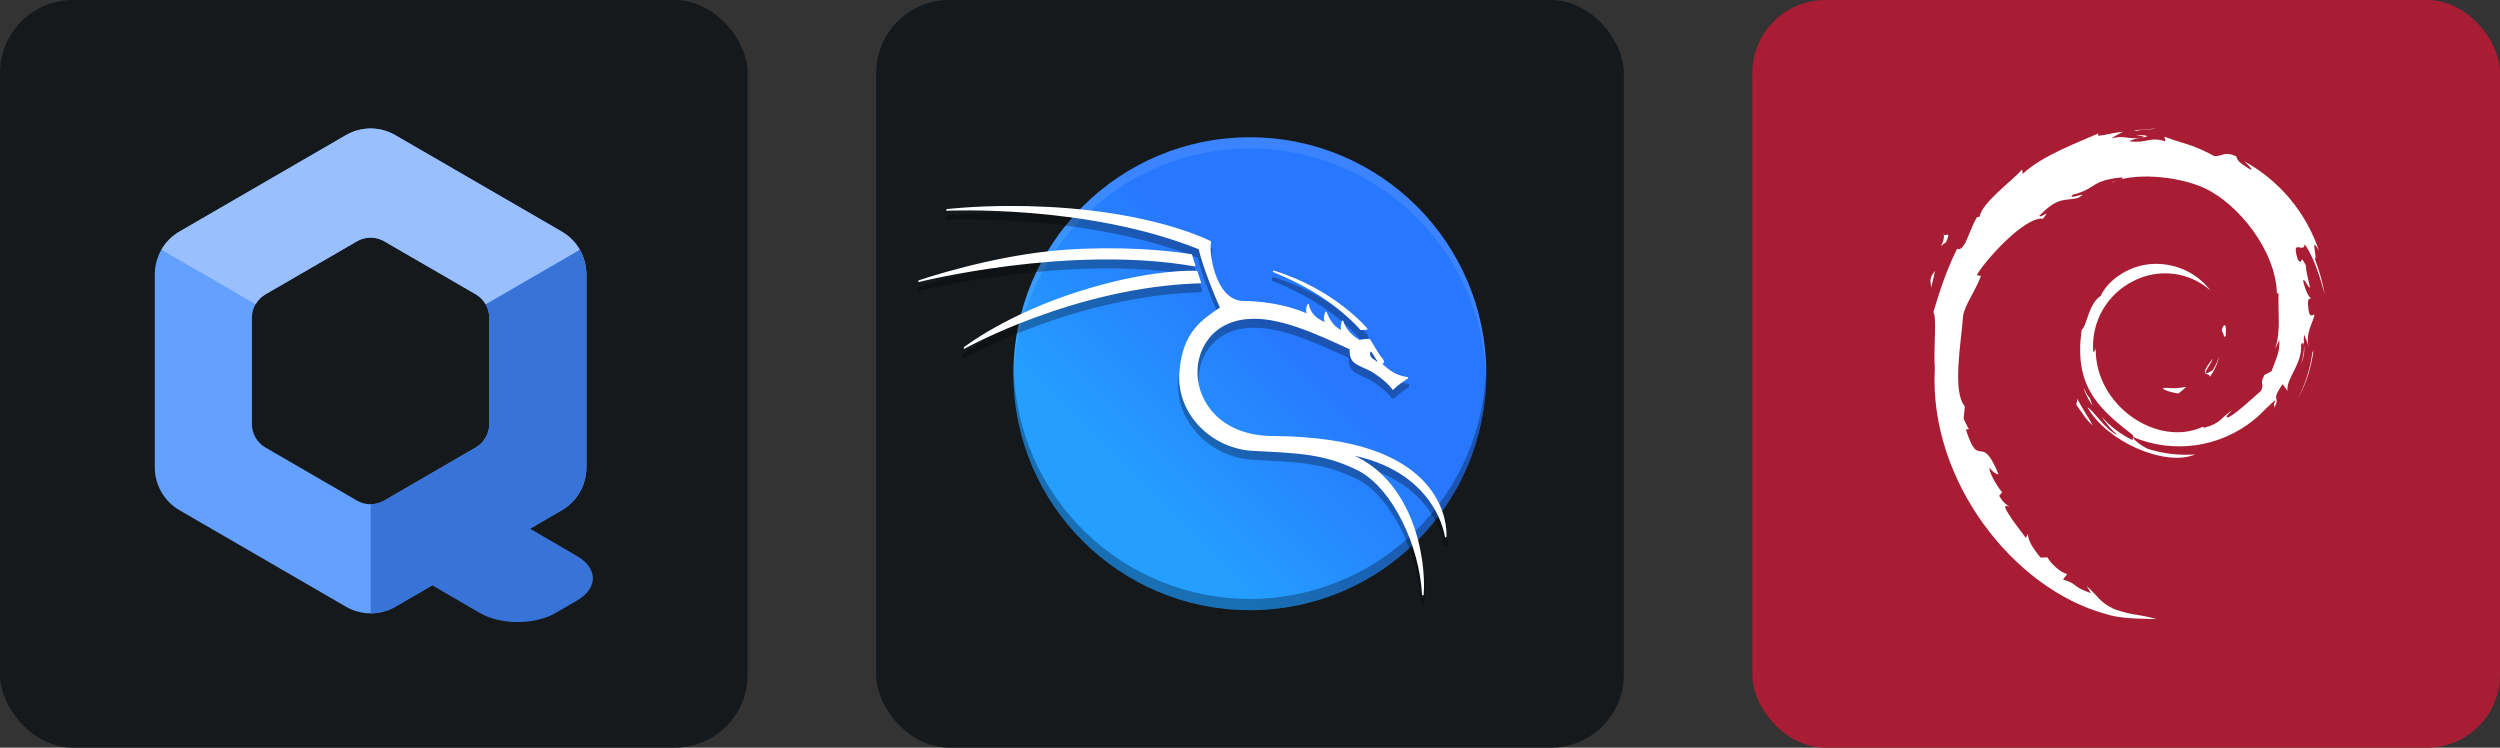 <svg width="160.5" height="48" viewBox="0 0 856 256" 
        fill="none" xmlns="http://www.w3.org/2000/svg" xmlns:xlink="http://www.w3.org/1999/xlink" version="1.1">
        <rect x="0" y="0" width="856" height="256" fill="#333333" stroke="none"/>
        <defs>
            
<linearGradient id="icon_1_linearGradient" x1="94.121" y1="171.767" x2="146.989" y2="118.898" gradientUnits="userSpaceOnUse">
<stop stop-color="#249EFF"/>
<stop offset="1" stop-color="#2777FF"/>
</linearGradient>

        </defs>
        
            <g transform="translate(0, 0)">
                <svg width="256" height="256" title="Qubes OS" viewBox="0 0 256 256" fill="none" xmlns="http://www.w3.org/2000/svg" id="qubesos">
<style>
#qubesos {
    rect {fill: #15191C}

    @media (prefers-color-scheme: light) {
        rect {fill: #F4F2ED}
    }
}
</style>
<rect width="256" height="256" rx="25" fill="#15191C"/>
<path d="M127.292 44.005C124.194 43.933 121.136 44.719 118.454 46.276L61.443 79.298C58.877 80.784 56.746 82.922 55.264 85.496C53.782 88.071 53.001 90.992 53 93.965V160.044C53.004 163.014 53.786 165.932 55.268 168.503C56.75 171.074 58.88 173.209 61.443 174.693L118.454 207.741C121.019 209.228 123.93 210.011 126.892 210.011C129.855 210.011 132.766 209.228 135.331 207.741L192.35 174.693C194.912 173.208 197.04 171.073 198.521 168.501C200.001 165.93 200.782 163.013 200.785 160.044V93.965C200.785 90.993 200.006 88.072 198.525 85.498C197.044 82.923 194.915 80.785 192.35 79.298L135.331 46.276C132.883 44.855 130.119 44.074 127.292 44.005ZM127.109 81.354C128.664 81.39 130.186 81.818 131.533 82.598L162.895 100.763C164.306 101.581 165.478 102.757 166.292 104.173C167.107 105.589 167.535 107.196 167.535 108.831V145.178C167.532 146.811 167.102 148.413 166.288 149.826C165.474 151.239 164.304 152.412 162.895 153.229L131.533 171.411C130.123 172.228 128.523 172.658 126.895 172.658C125.266 172.658 123.666 172.228 122.256 171.411L90.893 153.229C89.485 152.412 88.315 151.239 87.501 149.826C86.687 148.413 86.257 146.81 86.254 145.178V108.831C86.254 107.196 86.682 105.589 87.496 104.173C88.311 102.757 89.482 101.581 90.893 100.763L122.256 82.598C123.729 81.745 125.408 81.314 127.109 81.354Z" fill="#63A0FF"/>
<path d="M198.521 85.523L166.28 104.199C167.095 105.614 167.526 107.219 167.527 108.854V145.192C167.526 146.826 167.097 148.43 166.283 149.845C165.468 151.26 164.298 152.434 162.888 153.252L131.535 171.426C130.128 172.236 128.535 172.661 126.913 172.66V210.011C129.867 210.012 132.77 209.234 135.331 207.756L148.015 200.405L164.2 209.836C171.439 214.055 183.094 214.055 190.333 209.836L197.571 205.619C204.81 201.401 204.81 194.608 197.571 190.39L181.475 181.011L192.351 174.708C194.913 173.222 197.041 171.087 198.521 168.516C200.002 165.944 200.783 163.028 200.786 160.058V93.988C200.784 91.016 200.003 88.097 198.521 85.523Z" fill="#3874D8"/>
<path d="M55.28 85.495L87.515 104.18C88.328 102.763 89.498 101.586 90.908 100.767L122.265 82.598C123.676 81.782 125.275 81.353 126.903 81.354C128.53 81.355 130.129 81.785 131.539 82.601L162.899 100.766C164.301 101.583 165.465 102.755 166.275 104.165L198.504 85.49C197.028 82.923 194.906 80.789 192.35 79.302L135.323 46.268C132.76 44.784 129.853 44.002 126.894 44.001C123.935 44 121.028 44.78 118.464 46.262L61.453 79.297C58.889 80.785 56.76 82.923 55.28 85.497V85.495Z" fill="#99BFFF"/>
</svg>
            </g>

            <g transform="translate(300, 0)">
                <svg width="256" height="256" title="Kali Linux" viewBox="0 0 256 256" fill="none" xmlns="http://www.w3.org/2000/svg" id="kalilinux">
<style>
#kalilinux {
    rect {fill: #15191C}

    @media (prefers-color-scheme: light) {
        rect {fill: #F4F2ED}
    }
}
</style>
<rect width="256" height="256" rx="25" fill="#15191C"/>
<path d="M127.954 208.907C172.663 208.907 208.908 172.664 208.908 127.954C208.908 83.244 172.663 47 127.954 47C83.244 47 47 83.244 47 127.954C47 172.664 83.244 208.907 127.954 208.907Z" fill="url(#icon_1_linearGradient)"/>
<path opacity="0.3" d="M208.828 125.717C208.414 146.899 199.713 167.073 184.593 181.913C169.473 196.752 149.139 205.073 127.953 205.09C106.879 205.076 86.639 196.846 71.537 182.145C56.435 167.445 47.661 147.435 47.08 126.367C47.049 126.895 47.022 127.423 47.001 127.951C47.001 149.421 55.53 170.012 70.712 185.195C85.894 200.376 106.484 208.905 127.955 208.905C138.586 208.905 149.113 206.811 158.934 202.743C168.756 198.675 177.681 192.711 185.198 185.195C192.716 177.677 198.678 168.753 202.747 158.932C206.815 149.109 208.909 138.583 208.909 127.951C208.893 127.206 208.867 126.461 208.83 125.716L208.828 125.717Z" fill="black"/>
<path opacity="0.1" d="M127.954 47.001C106.483 47.001 85.893 55.53 70.711 70.711C55.529 85.893 47 106.484 47 127.955C47.016 128.698 47.042 129.443 47.079 130.187C47.494 109.006 56.195 88.832 71.315 73.994C86.434 59.156 106.768 50.836 127.953 50.819C149.027 50.831 169.266 59.062 184.367 73.761C199.469 88.461 208.244 108.469 208.827 129.537C208.857 129.01 208.884 128.483 208.905 127.956C208.905 117.325 206.811 106.798 202.742 96.977C198.674 87.155 192.712 78.23 185.194 70.713C177.676 63.196 168.752 57.233 158.931 53.165C149.109 49.096 138.582 47.002 127.951 47.002L127.954 47.001Z" fill="white"/>
<path opacity="0.3" d="M46.049 72.811C32.942 72.826 24.284 73.882 24.212 73.89C24.212 73.89 24.163 73.895 24.163 73.895C23.307 73.993 23.416 75.268 24.276 75.22C24.276 75.22 71.934 72.968 110.135 88.322C111.498 94.153 115.097 103.091 117.223 107.841C114.328 109.827 111.223 111.845 108.668 115.045C105.987 118.404 103.96 123.039 103.42 130.128C102.325 144.507 114.658 157.095 129.91 157.483C144.054 158.236 153.67 158.34 165.377 164.407C170.844 167.434 175.935 173.655 179.738 181.255C183.543 188.858 186.068 197.829 186.521 206.288C186.563 207.12 187.785 207.135 187.848 206.306C187.85 206.279 187.847 206.244 187.849 206.218C188.341 199.74 187.384 189.713 183.501 180.175C180.248 172.185 174.874 164.578 166.612 159.807C178.486 163.05 185.284 169.077 189.193 174.583C193.676 180.902 194.338 186.525 194.334 186.494C194.428 187.289 195.588 187.27 195.658 186.473C195.658 186.473 196.247 179.58 191.491 171.985C186.735 164.391 176.638 156.09 155.587 153C150.256 152.218 143.526 151.617 136.707 151.6C136.704 151.6 136.7 151.6 136.697 151.6C120.195 151.817 111.876 142.412 110.581 132.764C109.934 127.941 111.067 123.054 113.869 119.268C116.671 115.483 121.13 112.772 127.275 112.291H127.278C137.366 111.458 149.672 116.915 161.772 122.546C161.76 123.944 161.885 125.355 162.907 126.632C163.59 127.487 164.825 128.081 166.082 128.674C167.337 129.267 168.63 129.806 169.143 130.1C170.309 130.769 174.198 133.264 176.492 136.248C176.786 136.632 177.379 136.583 177.606 136.157C177.618 136.135 177.966 135.733 178.427 135.348C178.886 134.963 179.47 134.525 180.039 134.115C181.177 133.297 182.252 132.595 182.252 132.595C182.813 132.23 182.544 131.359 181.876 131.373C181.876 131.373 181.713 131.382 181.19 131.283C180.668 131.182 179.838 130.972 178.656 130.531C177.569 130.125 176.27 129.246 175.269 128.45C174.768 128.053 174.337 127.676 174.033 127.395C173.996 127.361 173.981 127.345 173.948 127.314C174.267 127.028 174.31 126.569 174.246 126.282C174.18 125.987 174.052 125.749 173.908 125.516C173.621 125.052 173.256 124.639 173.003 124.386C173.039 124.423 172.928 124.293 172.816 124.129C172.703 123.963 172.558 123.741 172.394 123.484C172.068 122.971 171.667 122.318 171.279 121.674C170.5 120.388 169.796 119.192 169.729 119.079C169.728 119.076 169.559 118.722 169.233 118.504C169.181 118.47 169.125 118.442 169.066 118.424C168.698 118.305 168.405 118.333 168.026 118.352C167.649 118.372 167.228 118.416 166.83 118.467C166.165 118.553 165.751 118.627 165.571 118.659C165.121 118.422 161.603 116.473 160.31 112.502C160.071 111.774 158.994 111.96 159.013 112.726C159.02 112.986 158.625 113.764 158.711 114.94C157.148 113.998 155.804 112.502 154.633 109.419C154.417 108.851 153.615 108.844 153.392 109.41C152.943 110.538 152.916 111.481 153.006 112.213C151.523 111.515 149.091 109.979 148.562 106.926C148.448 106.273 147.553 106.169 147.294 106.78C146.857 107.809 146.818 108.661 146.891 109.347C144.125 108.16 136.505 105.385 125.133 105.324C122.937 105.122 121.194 104.024 119.76 102.377C118.328 100.73 117.24 98.534 116.469 96.261C115.698 93.987 115.243 91.636 115.036 89.698C114.83 87.758 114.917 86.156 115.062 85.696C115.157 85.39 115.02 85.058 114.737 84.909C114.737 84.909 100.83 77.593 73.643 74.377C63.45 73.171 53.948 72.802 46.051 72.811L46.049 72.811ZM77.798 87.299C73.656 87.33 69.209 87.485 64.537 87.817C39.578 89.591 14.451 98.311 14.451 98.311C13.647 98.588 14.007 99.794 14.831 99.585C14.831 99.585 66.08 86.722 108.891 94.262C108.929 94.269 108.967 94.272 109.006 94.272H109.008C109.456 94.272 109.776 93.838 109.643 93.41L108.525 89.799C108.45 89.561 108.25 89.384 108.004 89.34C108.004 89.34 95.746 87.164 77.798 87.299C77.796 87.299 77.796 87.299 77.794 87.299L77.798 87.299ZM108.23 94.99C103.825 94.971 90.27 95.526 69.911 101.897C44.361 109.891 29.818 121.257 29.818 121.257C29.177 121.764 29.837 122.757 30.552 122.361C30.552 122.361 68.384 101.262 110.989 100.064C111.435 100.052 111.742 99.614 111.601 99.191L110.378 95.485C110.292 95.228 110.061 95.048 109.79 95.03C109.79 95.03 109.248 94.994 108.231 94.99L108.23 94.99ZM136.087 94.928C135.434 94.938 135.184 95.783 135.726 96.147H135.728C135.766 96.173 135.807 96.195 135.852 96.212C147.536 100.962 157.67 107.241 165.525 115.872C165.532 115.879 165.539 115.887 165.547 115.893L165.548 115.895C165.682 116.03 165.869 116.101 166.061 116.088L167.967 115.963C168.508 115.928 168.782 115.295 168.437 114.877C168.437 114.877 157.399 101.5 136.353 94.981C136.35 94.98 136.348 94.978 136.346 94.977C136.335 94.973 136.324 94.969 136.314 94.966C136.308 94.963 136.301 94.962 136.295 94.96C136.228 94.938 136.157 94.927 136.087 94.928ZM169.356 123.094C169.738 123.171 170.459 124.589 171.121 125.602C171.179 125.685 171.238 125.772 171.293 125.842C171.293 125.848 171.295 125.852 171.299 125.859C171.374 125.965 171.449 126.075 171.52 126.164C171.556 126.376 171.616 126.506 171.121 126.404C171.079 126.186 171.007 126.123 171.007 126.123C171.007 126.123 169.811 125.412 169.444 124.906C169.078 124.401 169.013 123.518 169.192 123.183C169.235 123.109 169.291 123.082 169.356 123.094Z" fill="black"/>
<path d="M46.05 70.802C32.924 70.817 24.244 71.88 24.244 71.88C24.244 71.88 72.236 69.577 110.682 85.142C111.989 90.988 115.92 100.723 118.038 105.404C111.979 109.593 105.145 113.533 104.081 127.504C103.018 141.476 115.03 153.765 129.926 154.144C144.07 154.898 153.844 155.005 165.688 161.146C176.995 167.398 186.266 186.447 187.183 203.58C188.174 190.869 183.404 163.532 161.144 155.231C192.25 160.674 194.992 183.731 194.993 183.74C194.993 183.74 197.312 157.119 155.489 150.983C150.188 150.205 143.484 149.606 136.704 149.589C103.183 150.032 101.96 110.927 127.22 108.953C137.688 108.088 150.187 113.736 162.407 119.427C162.362 120.944 162.425 122.292 163.422 123.539C164.419 124.786 168.247 126.144 169.471 126.846C170.695 127.549 174.614 130.041 177.016 133.167C177.537 132.193 181.887 129.361 181.887 129.361C181.887 129.361 180.845 129.384 178.421 128.478C175.997 127.572 173.119 124.83 173.051 124.671C172.984 124.513 172.938 124.264 173.505 124.15C173.935 123.789 172.961 122.611 172.53 122.18C172.1 121.75 169.222 116.856 169.155 116.743C169.087 116.63 169.064 116.516 168.86 116.38C168.226 116.176 165.438 116.675 165.438 116.675C165.438 116.675 161.153 114.569 159.676 110.032C159.697 110.826 158.94 111.694 159.676 113.521C157.441 112.576 155.521 110.963 154.008 106.979C153.107 109.245 154.008 110.686 154.008 110.686C154.008 110.686 148.746 109.215 147.904 104.362C146.98 106.541 147.904 107.851 147.904 107.851C147.904 107.851 139.325 103.375 125.071 103.31C115.528 102.435 113.54 85.647 114.425 82.82C114.425 82.82 100.66 75.566 73.564 72.361C63.403 71.159 53.926 70.791 46.05 70.8L46.05 70.802ZM77.803 85.29C73.673 85.321 69.24 85.475 64.583 85.806C39.747 87.571 14.671 96.265 14.671 96.265C14.671 96.265 65.982 83.355 109.012 90.932H109.013L107.894 87.321C107.894 87.321 95.699 85.155 77.804 85.29L77.803 85.29ZM108.226 92.98C103.883 92.962 90.398 93.508 70.109 99.856C44.661 107.819 30.228 119.106 30.228 119.106C30.228 119.106 68.157 97.928 110.967 96.725L109.743 93.02C109.743 93.02 109.228 92.985 108.226 92.98ZM136.096 92.918C147.847 97.695 158.076 104.025 166.017 112.748L166.018 112.749L167.923 112.625C167.923 112.625 157.001 99.373 136.096 92.918ZM168.488 118.392L170.826 120.115C171.119 119.607 172.301 122.817 173.019 123.709C173.05 123.887 171.825 125.318 171.409 125.233C171.373 125.049 169.471 124.499 169.471 124.499C169.471 124.499 167.309 123.193 167.001 122.769C166.692 122.345 168.337 118.674 168.488 118.392Z" fill="white" stroke="white" stroke-width="0.56" stroke-linejoin="round"/>
<path d="M46.05 70.802C32.924 70.817 24.244 71.88 24.244 71.88C24.244 71.88 72.236 69.577 110.682 85.142C111.989 90.988 115.92 100.723 118.038 105.404C111.979 109.593 105.145 113.533 104.081 127.504C103.018 141.476 115.03 153.765 129.926 154.144C144.07 154.898 153.844 155.005 165.688 161.146C176.995 167.398 186.266 186.447 187.183 203.58C188.174 190.869 183.404 163.532 161.144 155.231C192.25 160.674 194.992 183.731 194.993 183.74C194.993 183.74 197.312 157.119 155.489 150.983C150.188 150.205 143.484 149.606 136.704 149.589C103.183 150.032 101.96 110.927 127.22 108.953C137.688 108.088 150.187 113.736 162.407 119.427C162.362 120.944 162.425 122.292 163.422 123.539C164.419 124.786 168.247 126.144 169.471 126.846C170.695 127.549 174.614 130.041 177.016 133.167C177.537 132.193 181.887 129.361 181.887 129.361C181.887 129.361 180.845 129.384 178.421 128.478C175.997 127.572 173.119 124.83 173.051 124.671C172.984 124.513 172.938 124.264 173.505 124.15C173.935 123.789 172.961 122.611 172.53 122.18C172.1 121.75 169.222 116.856 169.155 116.743C169.087 116.63 169.064 116.516 168.86 116.38C168.226 116.176 165.438 116.675 165.438 116.675C165.438 116.675 161.153 114.569 159.676 110.032C159.697 110.826 158.94 111.694 159.676 113.521C157.441 112.576 155.521 110.963 154.008 106.979C153.107 109.245 154.008 110.686 154.008 110.686C154.008 110.686 148.746 109.215 147.904 104.362C146.98 106.541 147.904 107.851 147.904 107.851C147.904 107.851 139.325 103.375 125.071 103.31C115.528 102.435 113.54 85.647 114.425 82.82C114.425 82.82 100.66 75.566 73.564 72.361C63.403 71.159 53.926 70.791 46.05 70.8L46.05 70.802ZM77.803 85.29C73.673 85.321 69.24 85.475 64.583 85.806C39.747 87.571 14.671 96.265 14.671 96.265C14.671 96.265 65.982 83.355 109.012 90.932H109.013L107.894 87.321C107.894 87.321 95.699 85.29 77.804 85.29L77.803 85.29ZM108.226 92.98C103.883 92.962 90.398 93.508 70.109 99.856C44.661 107.819 30.228 119.106 30.228 119.106C30.228 119.106 68.157 97.928 110.967 96.725L109.743 93.02C109.743 93.02 109.228 92.985 108.226 92.98ZM136.096 92.918C147.847 97.695 158.076 104.025 166.017 112.748L166.018 112.749L167.923 112.625C167.923 112.625 157.001 99.373 136.096 92.918ZM169.356 120.419C169.738 120.495 170.46 121.914 171.122 122.927C171.181 123.009 171.24 123.097 171.296 123.166C171.297 123.172 171.297 123.176 171.298 123.182C171.373 123.289 171.449 123.4 171.52 123.489C171.556 123.701 171.616 123.83 171.121 123.728C171.079 123.51 171.007 123.448 171.007 123.448C171.007 123.448 169.811 122.735 169.444 122.231C169.076 121.726 169.011 120.843 169.191 120.508C169.235 120.432 169.291 120.405 169.356 120.419Z" fill="white"/>

</svg>
            </g>

            <g transform="translate(600, 0)">
                <svg width="256" height="256" title="Debian" viewBox="0 0 256 256" fill="none" xmlns="http://www.w3.org/2000/svg">
<rect width="256" height="256" rx="25" fill="#A81D33"/>
<path d="M141.659 132.784C138.859 132.784 142.219 134.184 145.865 134.744C146.845 134.044 147.755 133.204 148.595 132.434C146.321 132.934 143.972 133.052 141.659 132.784ZM156.644 129.074C158.254 126.765 159.444 124.245 159.933 121.655C159.514 123.545 158.534 125.155 157.624 126.765C152.374 130.054 157.134 124.875 157.624 122.845C152.024 129.914 156.854 127.045 156.644 129.074ZM162.11 114.726C162.46 109.68 161.13 111.22 160.71 113.179C161.2 113.459 161.62 116.686 162.11 114.726ZM131.16 46.17C132.56 46.45 134.31 46.66 134.1 47.01C135.71 46.66 136.059 46.31 131.09 46.17M134.1 47.01L133.05 47.22L134.03 47.15V47.01M180.455 116.609C180.595 121.088 179.055 123.258 177.795 127.108L175.346 128.374C173.386 132.154 175.556 130.824 174.156 133.834C171.076 136.563 164.777 142.373 162.817 142.94C161.41 142.94 163.797 141.19 164.147 140.56C160.01 143.36 160.78 144.759 154.551 146.509L154.341 146.089C138.796 153.368 117.225 138.95 117.575 119.199C117.365 120.388 117.085 120.109 116.735 120.598C116.31 115.575 117.423 110.542 119.924 106.166C122.425 101.789 126.197 98.277 130.74 96.094C134.932 93.984 139.66 93.177 144.315 93.775C148.969 94.374 153.339 96.352 156.861 99.454C154.622 96.55 151.731 94.214 148.423 92.633C145.115 91.053 141.482 90.272 137.816 90.355C129.557 90.425 121.851 95.674 119.262 101.344C115.062 104.004 114.572 111.633 112.752 112.969C110.226 131.174 117.372 139.02 129.41 148.259C131.3 149.589 129.97 149.729 130.25 150.709C126.16 148.768 122.515 146.004 119.542 142.59C121.151 144.899 122.831 147.209 125.141 148.959C121.291 147.699 116.252 139.86 114.782 139.51C121.291 151.129 141.239 159.955 151.605 155.608C146.093 155.998 140.558 155.333 135.297 153.648C132.987 152.528 129.907 150.079 130.397 149.659C137.17 152.508 144.59 153.467 151.864 152.431C159.139 151.396 165.997 148.406 171.706 143.78C174.786 141.33 178.215 137.2 179.195 137.13C177.795 139.37 179.475 138.25 178.355 140.21C181.435 135.171 176.955 138.11 181.575 131.531L183.255 133.841C182.625 129.641 188.434 124.595 187.874 118.009C189.204 115.909 189.274 120.108 187.874 124.798C189.904 119.619 188.434 118.849 188.924 114.579C189.484 115.979 190.184 117.519 190.534 118.989C189.274 114.089 191.934 110.59 192.493 107.79C191.864 107.44 190.534 109.89 190.254 104.08C190.254 101.491 190.954 102.681 191.234 102.121C190.674 101.771 189.414 99.881 188.574 96.094C189.134 95.185 190.114 98.404 190.954 98.474C190.394 95.535 189.554 93.225 189.554 90.915C187.174 86.156 188.714 91.615 186.754 88.815C184.374 81.179 188.854 87.066 189.134 83.636C192.913 89.025 195.013 97.354 196 100.854C195.3 96.654 194.04 92.455 192.57 88.535C193.69 89.025 190.751 79.85 194.04 85.946C189.683 72.829 180.527 61.845 168.409 55.199C169.669 56.389 171.349 57.928 170.719 58.138C165.47 54.989 166.38 54.779 165.61 53.449C161.34 51.699 161.06 53.589 158.191 53.449C150.072 49.109 148.532 49.599 141.099 46.8L141.449 48.409C136.059 46.66 135.15 49.109 129.34 48.409C128.99 48.13 131.23 47.43 133.05 47.15C127.863 47.849 128.143 46.17 123.034 47.36C124.224 46.45 125.554 45.89 126.884 45.12C122.684 45.4 116.805 47.57 118.625 45.61C111.703 48.759 99.433 53.099 92.574 59.538L92.371 57.998C89.221 61.778 78.653 69.274 77.813 74.173L76.896 74.383C75.286 77.183 74.236 80.332 72.906 83.209C70.807 86.849 69.757 84.609 70.107 85.169C65.907 93.708 63.807 100.924 61.988 106.88C63.248 108.77 61.988 118.429 62.478 126.198C60.378 164.434 89.354 201.62 121.011 210.229C125.701 211.839 132.56 211.839 138.439 211.979C131.51 210.019 130.6 210.929 123.881 208.549C118.982 206.31 117.932 203.65 114.502 200.64L115.902 203.09C109.106 200.71 111.912 200.151 106.376 198.401L107.846 196.511C105.676 196.301 102.037 192.801 101.057 190.842L98.677 190.912C95.808 187.405 94.268 184.815 94.408 182.786L93.631 184.185C92.721 182.716 82.992 170.88 88.031 173.61C87.122 172.77 85.862 172.21 84.532 169.76L85.512 168.57C83.062 165.491 81.032 161.431 81.172 160.171C82.572 161.851 83.412 162.271 84.322 162.481C78.163 147.279 77.813 161.641 73.116 147.069L74.166 146.929C73.466 145.809 72.906 144.549 72.346 143.36L72.766 139.16C68.357 133.981 71.507 117.449 72.136 108.35C72.626 104.57 75.846 100.651 78.296 94.485L76.826 94.205C79.626 89.235 93.211 74.103 99.51 74.88C102.52 71.031 98.88 74.88 98.25 73.9C104.969 66.964 107.069 69.001 111.556 67.741C116.455 64.934 107.356 68.861 109.666 66.684C118.065 64.584 115.615 61.785 126.611 60.735C127.731 61.435 123.881 61.715 122.971 62.555C129.97 59.125 145.025 59.965 154.901 64.444C166.31 69.834 179.125 85.519 179.615 100.364L180.175 100.504C179.895 106.453 181.085 113.249 178.985 119.479L180.385 116.539M111.283 136.64L110.933 138.6C112.752 141.05 114.222 143.71 116.532 145.669C114.852 142.38 113.592 141.05 111.283 136.57M115.622 136.43C114.642 135.381 114.082 134.051 113.452 132.791C114.012 135.031 115.272 136.99 116.462 138.95L115.622 136.43ZM192.227 119.759L191.738 120.808C191.038 126.128 189.358 131.384 186.908 136.29C189.708 131.181 191.458 125.505 192.157 119.759M131.65 44.84C133.54 44.14 136.269 44.49 138.299 44C135.71 44.21 133.12 44.35 130.6 44.7L131.65 44.84ZM65.55 79.99C66.04 83.979 62.541 85.589 66.32 82.929C68.42 78.31 65.55 81.669 65.62 79.99M61.141 98.614C61.981 95.885 62.191 94.275 62.541 92.735C60.091 95.814 61.351 96.445 61.141 98.544" fill="white"/>
</svg>
            </g>
    </svg>
